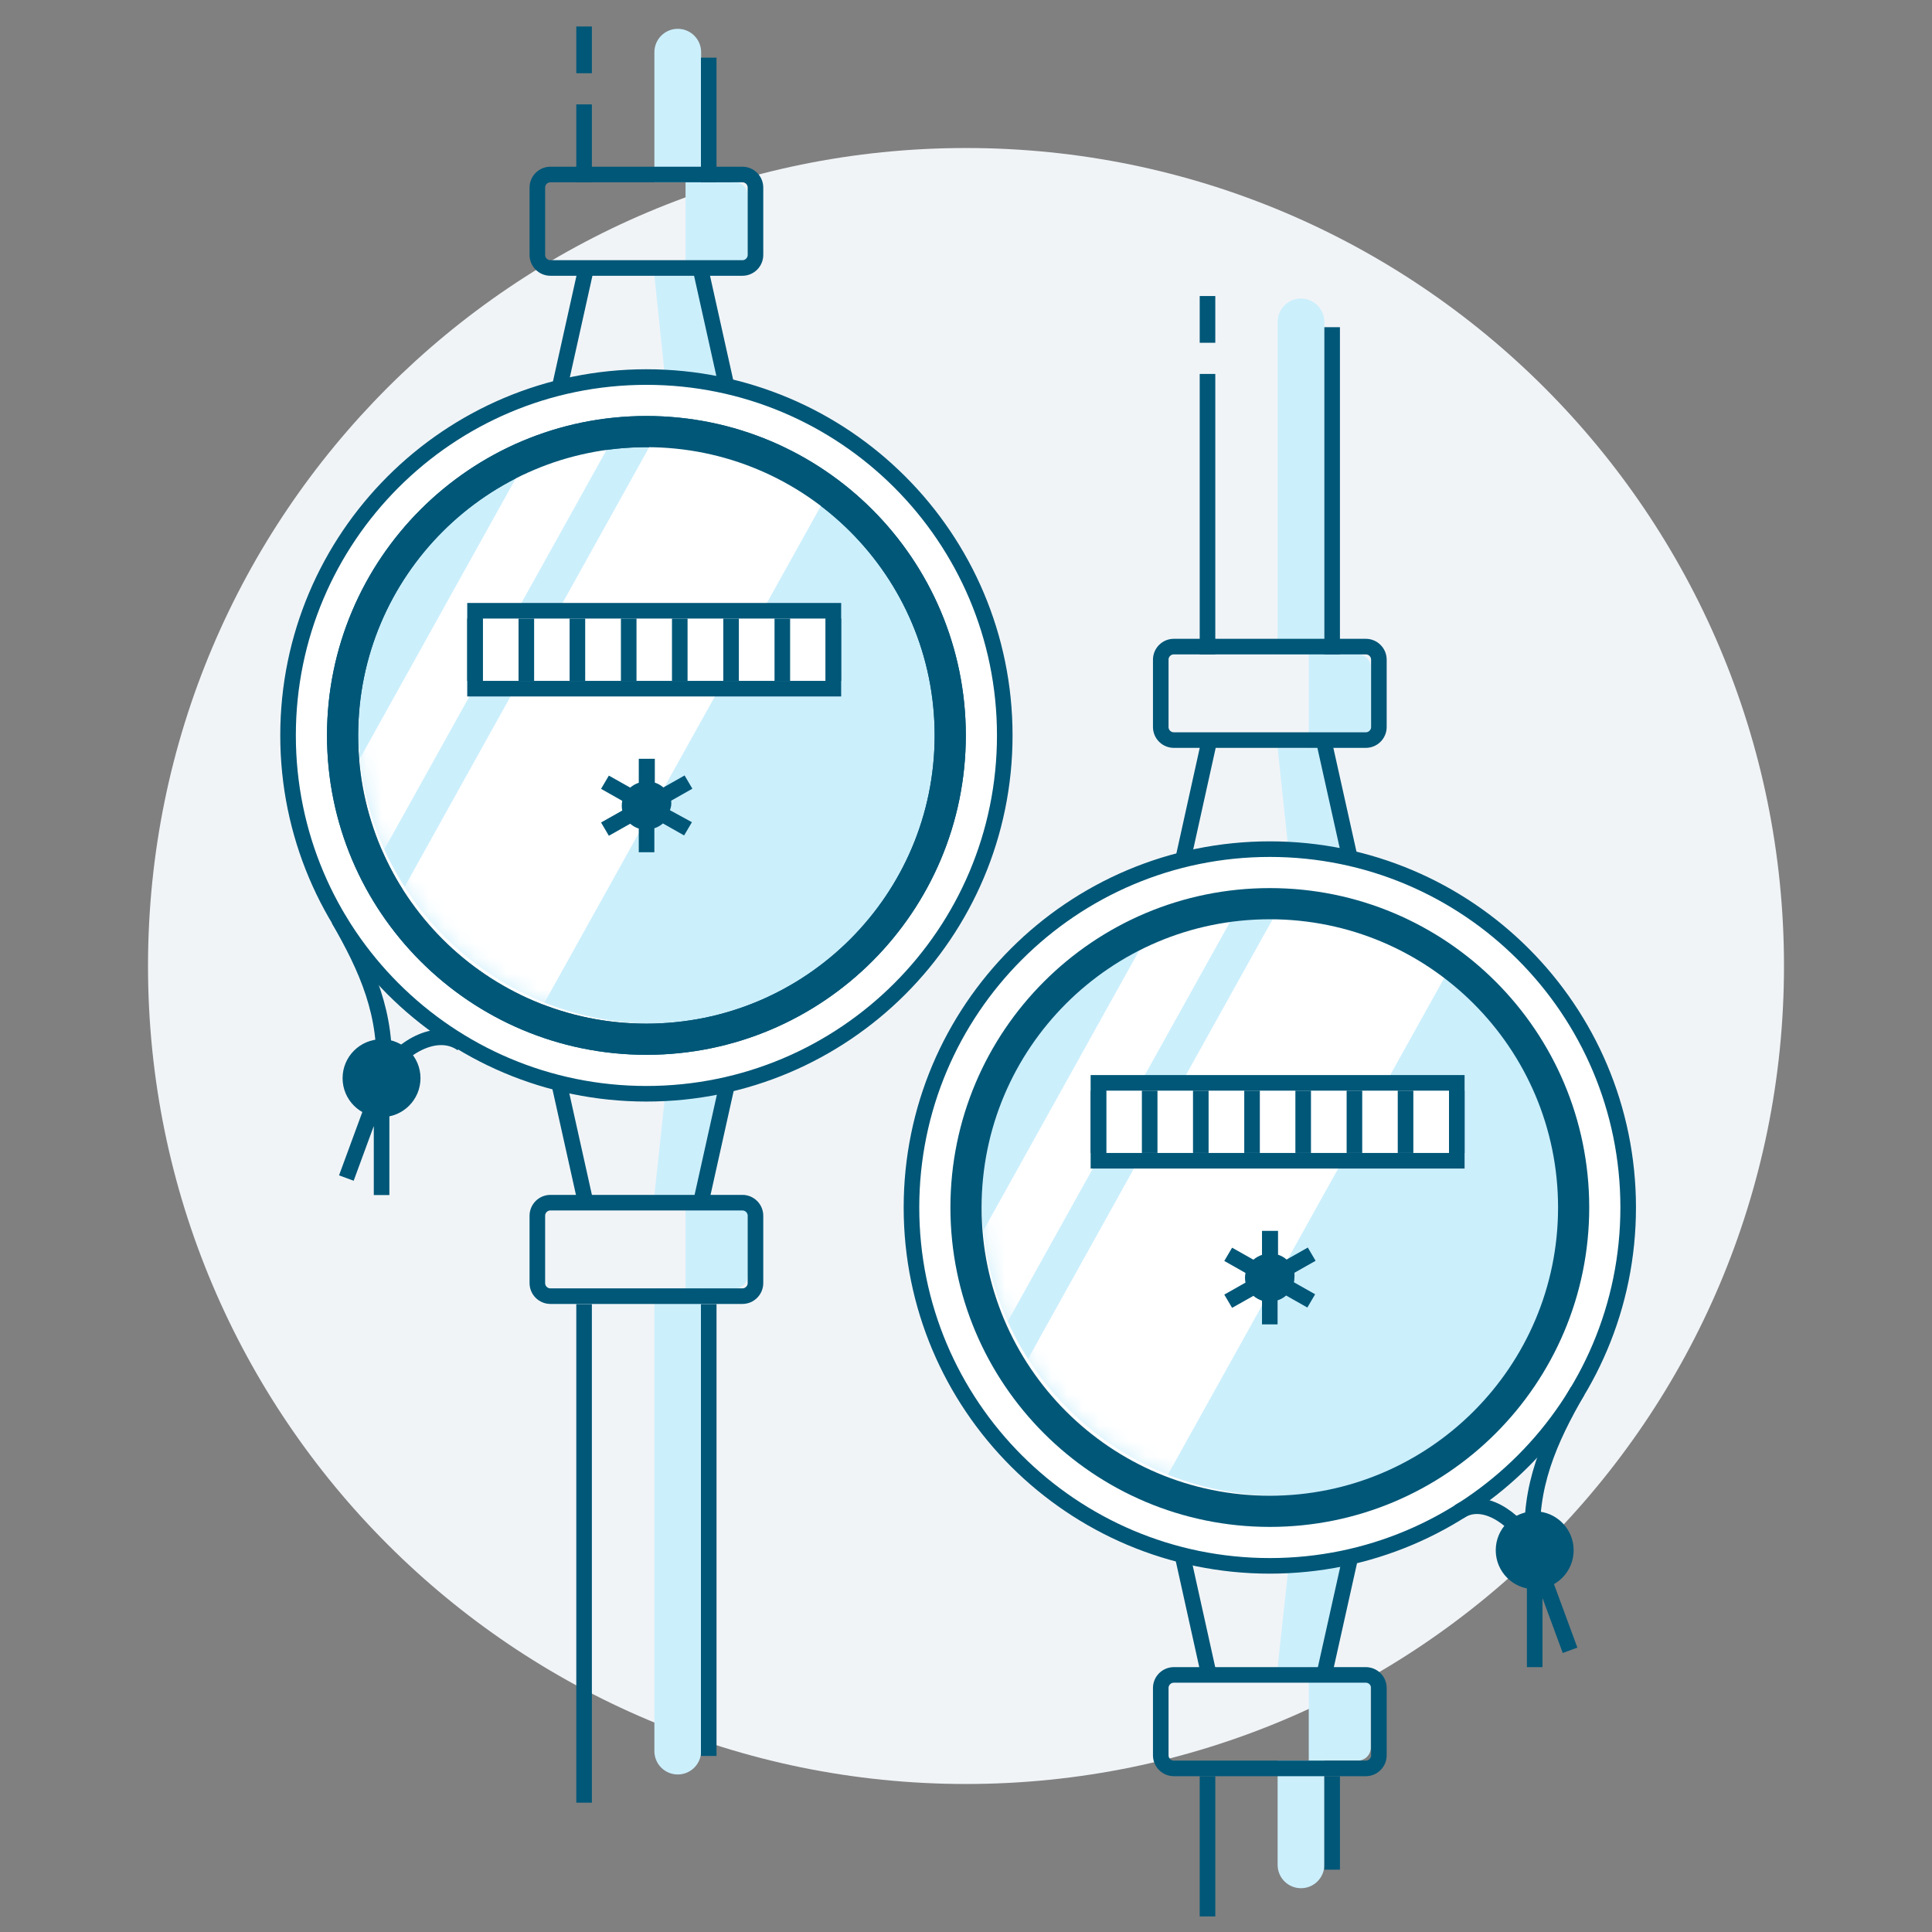<svg width="124" height="124" viewBox="0 0 124 124" fill="none" xmlns="http://www.w3.org/2000/svg">
<rect x="0" y="0" width="124" height="124" fill="#808080" stroke="none"/>
<path d="M62 114.5C90.995 114.5 114.5 90.995 114.5 62C114.5 33.005 90.995 9.5 62 9.5C33.005 9.5 9.5 33.005 9.5 62C9.5 90.995 33.005 114.5 62 114.5Z" fill="#F1F4F7"/>
<path d="M82.69 54.5L86.58 54.83L85 48H87.15C87.37 48 87.581 47.913 87.737 47.757C87.893 47.601 87.98 47.39 87.98 47.17V42.83C87.98 42.61 87.893 42.399 87.737 42.243C87.581 42.088 87.37 42 87.15 42H85V20.66C85 20.262 84.842 19.881 84.561 19.599C84.279 19.318 83.898 19.16 83.5 19.16V19.16C83.102 19.16 82.721 19.318 82.439 19.599C82.158 19.881 82 20.262 82 20.66V42H84V48H82L82.69 54.5Z" fill="#CCEFFC"/>
<path d="M82.69 100.67L86.58 100.34L85 107H87.15C87.37 107 87.581 107.087 87.737 107.243C87.893 107.399 87.98 107.61 87.98 107.83V112.17C87.98 112.39 87.893 112.601 87.737 112.757C87.581 112.912 87.37 113 87.15 113H85V119.69C85 120.088 84.842 120.469 84.561 120.751C84.279 121.032 83.898 121.19 83.5 121.19C83.102 121.19 82.721 121.032 82.439 120.751C82.158 120.469 82 120.088 82 119.69V113H84V107H82L82.69 100.67Z" fill="#CCEFFC"/>
<path d="M81.5 100.5C94.203 100.5 104.5 90.203 104.5 77.5C104.5 64.797 94.203 54.5 81.5 54.5C68.797 54.5 58.5 64.797 58.5 77.5C58.5 90.203 68.797 100.5 81.5 100.5Z" fill="white" stroke="#005778" stroke-miterlimit="10"/>
<path d="M82 96C92.493 96 101 87.493 101 77C101 66.507 92.493 58 82 58C71.507 58 63 66.507 63 77C63 87.493 71.507 96 82 96Z" fill="#CCEFFC"/>
<mask id="mask0" style="mask-type:alpha" maskUnits="userSpaceOnUse" x="63" y="58" width="38" height="38">
<path d="M82 96C92.493 96 101 87.493 101 77C101 66.507 92.493 58 82 58C71.507 58 63 66.507 63 77C63 87.493 71.507 96 82 96Z" fill="#CCEFFC"/>
</mask>
<g mask="url(#mask0)">
<path d="M70.309 103H57.199L95.589 34H108.699L70.309 103Z" fill="white"/>
<path d="M54.56 103H49.75L88.14 34H92.95L54.56 103Z" fill="white"/>
</g>
<path d="M81.5 97C92.27 97 101 88.27 101 77.5C101 66.73 92.27 58 81.5 58C70.73 58 62 66.73 62 77.5C62 88.27 70.73 97 81.5 97Z" stroke="#005778" stroke-width="2" stroke-miterlimit="10"/>
<path d="M93.5 69.5H70.5V74.5H93.5V69.5Z" fill="white" stroke="#005778" stroke-miterlimit="10"/>
<path d="M70.5 70V74" stroke="#005778" stroke-miterlimit="10"/>
<path d="M73.789 70V74" stroke="#005778" stroke-miterlimit="10"/>
<path d="M77.07 70V74" stroke="#005778" stroke-miterlimit="10"/>
<path d="M80.359 70V74" stroke="#005778" stroke-miterlimit="10"/>
<path d="M83.641 70V74" stroke="#005778" stroke-miterlimit="10"/>
<path d="M86.93 70V74" stroke="#005778" stroke-miterlimit="10"/>
<path d="M90.211 70V74" stroke="#005778" stroke-miterlimit="10"/>
<path d="M93.5 70V74" stroke="#005778" stroke-miterlimit="10"/>
<path d="M83.078 82C83.089 81.897 83.089 81.793 83.078 81.69L84.438 80.92L83.938 80.07L82.578 80.84C82.417 80.701 82.23 80.596 82.028 80.53V79H80.998V80.54C80.796 80.606 80.609 80.711 80.448 80.85L79.078 80.08L78.578 80.93L79.938 81.7C79.896 81.904 79.896 82.115 79.938 82.32L78.578 83.09L79.078 83.94L80.448 83.17C80.609 83.309 80.796 83.415 80.998 83.48V85H81.998V83.46C82.2 83.394 82.387 83.289 82.548 83.15L83.908 83.92L84.408 83.07L83.048 82.3C83.068 82.201 83.078 82.101 83.078 82V82Z" fill="#005778"/>
<path d="M98.5 102C99.881 102 101 100.881 101 99.5C101 98.119 99.881 97 98.5 97C97.119 97 96 98.119 96 99.5C96 100.881 97.119 102 98.5 102Z" fill="#005778"/>
<path d="M101.259 89.269C99.449 92.409 98.089 95.43 98.379 99.269C97.079 97.269 95.119 96.01 93.629 97.04" stroke="#005778" stroke-miterlimit="10"/>
<path d="M98.5 107V99.76L100.77 105.92" stroke="#005778" stroke-miterlimit="10"/>
<path d="M85.5 42V21" stroke="#005778" stroke-miterlimit="10"/>
<path d="M77.5 42V24" stroke="#005778" stroke-miterlimit="10"/>
<path d="M86.68 55.25L85.019 47.79" stroke="#005778" stroke-miterlimit="10"/>
<path d="M75.91 55.25L77.56 47.79" stroke="#005778" stroke-miterlimit="10"/>
<path d="M77.5 22V19" stroke="#005778" stroke-miterlimit="10"/>
<path d="M87.66 41.5H75.34C74.876 41.5 74.5 41.876 74.5 42.34V46.66C74.5 47.124 74.876 47.5 75.34 47.5H87.66C88.124 47.5 88.5 47.124 88.5 46.66V42.34C88.5 41.876 88.124 41.5 87.66 41.5Z" stroke="#005778" stroke-miterlimit="10"/>
<path d="M77.5 114V123" stroke="#005778" stroke-miterlimit="10"/>
<path d="M85.5 114V120" stroke="#005778" stroke-miterlimit="10"/>
<path d="M75.91 99.9L77.56 107.35" stroke="#005778" stroke-miterlimit="10"/>
<path d="M86.68 99.9L85.019 107.35" stroke="#005778" stroke-miterlimit="10"/>
<path d="M75.34 113.5H87.66C88.124 113.5 88.5 113.124 88.5 112.66V108.34C88.5 107.876 88.124 107.5 87.66 107.5H75.34C74.876 107.5 74.5 107.876 74.5 108.34V112.66C74.5 113.124 74.876 113.5 75.34 113.5Z" stroke="#005778" stroke-miterlimit="10"/>
<path d="M42.68 24.2L46.57 24.53L45 17.7H47.15C47.37 17.7 47.581 17.612 47.737 17.456C47.893 17.301 47.98 17.09 47.98 16.87V12.52C47.98 12.3 47.893 12.088 47.737 11.933C47.581 11.777 47.37 11.69 47.15 11.69H45V3.35C45 2.952 44.842 2.57 44.561 2.289C44.279 2.008 43.898 1.85 43.5 1.85V1.85C43.102 1.85 42.721 2.008 42.439 2.289C42.158 2.57 42 2.952 42 3.35V11.7H44V17.7H42L42.68 24.2Z" fill="#CCEFFC"/>
<path d="M42.68 70.37L46.58 70L45 76.7H47.15C47.37 76.7 47.581 76.787 47.737 76.943C47.893 77.099 47.98 77.31 47.98 77.53V81.87C47.98 82.09 47.893 82.301 47.737 82.457C47.581 82.613 47.37 82.7 47.15 82.7H45V112.39C45 112.788 44.842 113.169 44.561 113.451C44.279 113.732 43.898 113.89 43.5 113.89V113.89C43.102 113.89 42.721 113.732 42.439 113.451C42.158 113.169 42 112.788 42 112.39V82.7H44V76.7H42L42.68 70.37Z" fill="#CCEFFC"/>
<path d="M41.488 70.2C54.191 70.2 64.488 59.903 64.488 47.2C64.488 34.498 54.191 24.2 41.488 24.2C28.786 24.2 18.488 34.498 18.488 47.2C18.488 59.903 28.786 70.2 41.488 70.2Z" fill="white" stroke="#005778" stroke-miterlimit="10"/>
<path d="M41.988 65.7C52.482 65.7 60.988 57.194 60.988 46.7C60.988 36.207 52.482 27.7 41.988 27.7C31.495 27.7 22.988 36.207 22.988 46.7C22.988 57.194 31.495 65.7 41.988 65.7Z" fill="#CCEFFC"/>
<path d="M41.488 66.7C52.258 66.7 60.988 57.97 60.988 47.2C60.988 36.431 52.258 27.7 41.488 27.7C30.719 27.7 21.988 36.431 21.988 47.2C21.988 57.97 30.719 66.7 41.488 66.7Z" stroke="#005778" stroke-width="2" stroke-miterlimit="10"/>
<mask id="mask1" style="mask-type:alpha" maskUnits="userSpaceOnUse" x="22" y="27" width="39" height="39">
<path d="M41.988 65.7C52.482 65.7 60.988 57.194 60.988 46.7C60.988 36.207 52.482 27.7 41.988 27.7C31.495 27.7 22.988 36.207 22.988 46.7C22.988 57.194 31.495 65.7 41.988 65.7Z" fill="#CCEFFC"/>
</mask>
<g mask="url(#mask1)">
<path d="M30.297 72.7H17.188L55.578 3.7H68.698L30.297 72.7Z" fill="white"/>
<path d="M14.548 72.7H9.738L48.128 3.7H52.938L14.548 72.7Z" fill="white"/>
</g>
<path d="M41.488 66.7C52.258 66.7 60.988 57.97 60.988 47.2C60.988 36.431 52.258 27.7 41.488 27.7C30.719 27.7 21.988 36.431 21.988 47.2C21.988 57.97 30.719 66.7 41.488 66.7Z" stroke="#005778" stroke-width="2" stroke-miterlimit="10"/>
<path d="M53.488 39.2H30.488V44.2H53.488V39.2Z" fill="white" stroke="#005778" stroke-miterlimit="10"/>
<path d="M30.488 39.7V43.7" stroke="#005778" stroke-miterlimit="10"/>
<path d="M33.781 39.7V43.7" stroke="#005778" stroke-miterlimit="10"/>
<path d="M37.059 39.7V43.7" stroke="#005778" stroke-miterlimit="10"/>
<path d="M40.352 39.7V43.7" stroke="#005778" stroke-miterlimit="10"/>
<path d="M43.629 39.7V43.7" stroke="#005778" stroke-miterlimit="10"/>
<path d="M46.922 39.7V43.7" stroke="#005778" stroke-miterlimit="10"/>
<path d="M50.211 39.7V43.7" stroke="#005778" stroke-miterlimit="10"/>
<path d="M53.488 39.7V43.7" stroke="#005778" stroke-miterlimit="10"/>
<path d="M43.078 51.7C43.089 51.597 43.089 51.493 43.078 51.39L44.438 50.62L43.938 49.77L42.578 50.54C42.417 50.401 42.23 50.296 42.028 50.23V48.7H40.998V50.24C40.796 50.306 40.609 50.411 40.448 50.55L39.078 49.78L38.578 50.63L39.938 51.4C39.896 51.605 39.896 51.816 39.938 52.02L38.578 52.79L39.078 53.64L40.448 52.87C40.609 53.009 40.796 53.115 40.998 53.18V54.7H41.998V53.16C42.2 53.095 42.387 52.989 42.548 52.85L43.908 53.62L44.408 52.77L42.998 52C43.035 51.903 43.062 51.803 43.078 51.7V51.7Z" fill="#005778"/>
<path d="M24.488 71.7C25.869 71.7 26.988 70.581 26.988 69.2C26.988 67.82 25.869 66.7 24.488 66.7C23.108 66.7 21.988 67.82 21.988 69.2C21.988 70.581 23.108 71.7 24.488 71.7Z" fill="#005778"/>
<path d="M21.73 59C23.541 62.14 24.901 65.15 24.61 69C25.91 67 28.171 65.93 29.66 67" stroke="#005778" stroke-miterlimit="10"/>
<path d="M24.491 76.7V69.46L22.23 75.61" stroke="#005778" stroke-miterlimit="10"/>
<path d="M45.488 11.7V3.7" stroke="#005778" stroke-miterlimit="10"/>
<path d="M37.488 11.7V6.7" stroke="#005778" stroke-miterlimit="10"/>
<path d="M46.672 24.95L45.012 17.49" stroke="#005778" stroke-miterlimit="10"/>
<path d="M35.898 24.95L37.558 17.49" stroke="#005778" stroke-miterlimit="10"/>
<path d="M37.488 4.7V1.7" stroke="#005778" stroke-miterlimit="10"/>
<path d="M47.648 11.2H35.328C34.864 11.2 34.488 11.576 34.488 12.04V16.36C34.488 16.824 34.864 17.2 35.328 17.2H47.648C48.112 17.2 48.488 16.824 48.488 16.36V12.04C48.488 11.576 48.112 11.2 47.648 11.2Z" stroke="#005778" stroke-miterlimit="10"/>
<path d="M37.488 83.7V115.7" stroke="#005778" stroke-miterlimit="10"/>
<path d="M45.488 83.7V112.7" stroke="#005778" stroke-miterlimit="10"/>
<path d="M35.898 69.59L37.558 77.05" stroke="#005778" stroke-miterlimit="10"/>
<path d="M46.672 69.59L45.012 77.05" stroke="#005778" stroke-miterlimit="10"/>
<path d="M35.328 83.19H47.648C48.112 83.19 48.488 82.814 48.488 82.35V78.03C48.488 77.567 48.112 77.19 47.648 77.19H35.328C34.864 77.19 34.488 77.567 34.488 78.03V82.35C34.488 82.814 34.864 83.19 35.328 83.19Z" stroke="#005778" stroke-miterlimit="10"/>
</svg>
